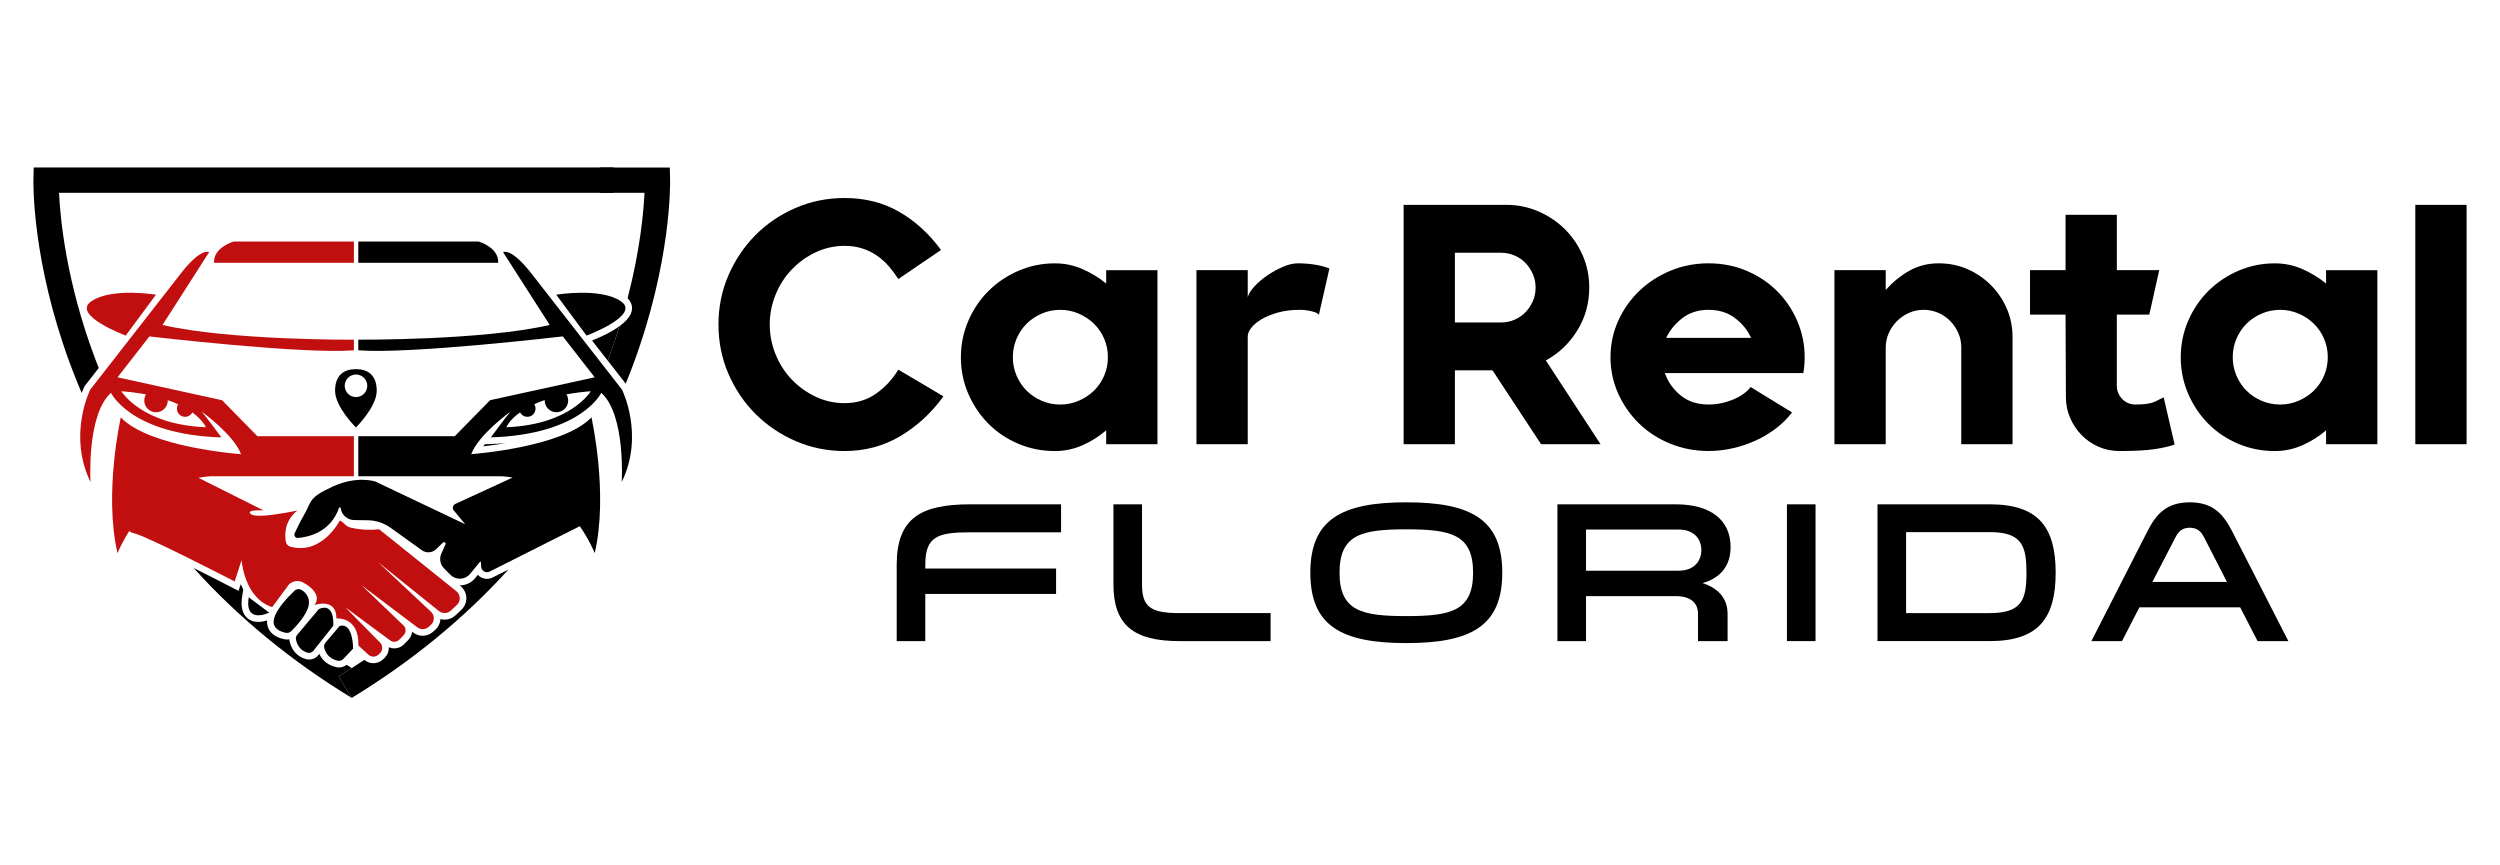 <?xml version="1.0" encoding="utf-8"?>
<!-- Generator: Adobe Illustrator 16.0.0, SVG Export Plug-In . SVG Version: 6.00 Build 0)  -->
<!DOCTYPE svg PUBLIC "-//W3C//DTD SVG 1.1//EN" "http://www.w3.org/Graphics/SVG/1.1/DTD/svg11.dtd">
<svg version="1.1" id="Calque_1" xmlns="http://www.w3.org/2000/svg" xmlns:xlink="http://www.w3.org/1999/xlink" x="0px" y="0px"
	 width="225.334px" height="78px" viewBox="0 11 225.334 78" enable-background="new 0 11 225.334 78" xml:space="preserve">
<g>
	<g>
		<path d="M26.557,64.235c0.168-0.157,0.421-0.182,0.618-0.062c0.334,0.206,0.764,0.615,0.658,1.328
			c-0.134,0.889-1.158,1.971-1.592,2.394c-0.127,0.126-0.305,0.179-0.479,0.142c-0.451-0.087-1.257-0.368-1.071-1.233
			C24.887,65.89,26.036,64.727,26.557,64.235z"/>
	</g>
	<g>
		<path d="M28.739,65.896l-1.962,2.335c-0.093,0.111-0.131,0.258-0.102,0.4c0.071,0.355,0.302,1,1.06,1.203
			c0.184,0.048,0.379-0.015,0.498-0.163l1.809-2.273C30.041,67.397,30.217,65.246,28.739,65.896z"/>
	</g>
	<g>
		<path d="M30.607,67.426l-1.275,1.505c-0.1,0.117-0.141,0.272-0.111,0.425c0.073,0.366,0.333,1.014,1.247,1.201
			c0.168,0.033,0.343-0.026,0.461-0.151l0.895-0.94C31.824,69.466,31.853,67.059,30.607,67.426z"/>
	</g>
	<g>
		<path d="M22.417,64.834l1.845,1.385C24.262,66.219,22.022,67.31,22.417,64.834z"/>
	</g>
	<g>
		<path d="M50.138,37.563l2.728,3.686c0,0,4.939-1.843,3.096-3.096C54.119,36.898,50.138,37.563,50.138,37.563z"/>
	</g>
	<path d="M56.059,46.114l-8.28-10.616c-1.77-2.212-2.434-1.77-2.434-1.77l4.203,6.561c-6.047,1.401-17.253,1.327-17.253,1.327v0.958
		c4.646,0.369,18.432-1.254,18.432-1.254l2.875,3.687l-9.426,2.063l-3.182,3.245h-8.698v3.612h12.976
		c0.322,0.02,0.633,0.062,0.935,0.117l-5.153,2.371c-0.24,0.099-0.315,0.398-0.15,0.597l1.027,1.241l-8.095-3.85
		c0,0-1.642-0.566-3.85,0.454c-2.207,1.018-1.868,1.301-2.546,2.49c-0.4,0.701-0.703,1.323-0.883,1.717
		c-0.096,0.206,0.066,0.441,0.293,0.424c0.928-0.074,2.929-0.493,3.712-2.714c0.026-0.076,0.135-0.065,0.146,0.015l0,0
		c0.073,0.611,0.587,1.075,1.203,1.086l1.255,0.019c0.731,0.013,1.442,0.248,2.034,0.675l2.826,2.027
		c0.393,0.282,0.931,0.243,1.279-0.093l0.619-0.599c0.113-0.11,0.295,0.017,0.23,0.161l-0.375,0.834
		c-0.203,0.45-0.105,0.981,0.244,1.331l0.584,0.584c0.498,0.498,1.317,0.456,1.763-0.087l0.882-1.076
		c0.034-0.039,0.1-0.018,0.101,0.035l0.016,0.384c0.016,0.386,0.425,0.623,0.767,0.446l8.126-4.089
		c0.909,1.326,1.343,2.428,1.343,2.428c1.253-5.38-0.295-12.237-0.295-12.237c-2.58,2.728-10.837,3.316-10.837,3.316
		c0.663-1.769,3.539-3.833,3.539-3.833c-0.442,0.517-1.769,2.322-1.769,2.322c8.183-0.258,9.953-4.018,9.953-4.018
		c2.213,1.991,1.843,8.038,1.843,8.038C58.113,50.186,56.059,46.114,56.059,46.114z M45.64,49.507c0,0,1.075-2.729,7.616-3.245
		C53.256,46.26,51.465,49.284,45.64,49.507z"/>
	<g>
		<path fill="#C10E0E" d="M41.132,64.286l-6.958-5.579c-0.644,0.069-1.535,0.084-2.551-0.147c-0.498-0.112-0.627-0.492-0.994-0.646
			c0,0-1.565,3.119-4.444,2.368c-0.216-0.058-0.381-0.236-0.421-0.456c-0.109-0.608-0.152-1.874,1.049-2.816
			c0,0-3.623,0.792-4.189,0.34c-0.565-0.452,1.132-0.34,1.132-0.34l-5.87-2.942c0.333-0.067,0.679-0.116,1.036-0.138h12.975v-3.612
			H23.2l-3.182-3.245l-9.426-2.064l2.875-3.686c0,0,13.787,1.622,18.431,1.252v-0.957c0,0-11.205,0.073-17.251-1.328l4.202-6.561
			c0,0-0.664-0.443-2.433,1.769l-8.28,10.617c0,0-2.054,4.07,0.023,8.331c0,0-0.369-6.047,1.844-8.038c0,0,1.769,3.762,9.952,4.019
			c0,0-1.327-1.806-1.769-2.321c0,0,2.875,2.064,3.539,3.832c0,0-8.257-0.589-10.837-3.316c0,0-1.549,6.856-0.295,12.237
			c0,0,0.342-0.868,1.053-1.988c0.122,0.093,0.282,0.167,0.494,0.213c1.075,0.226,9.013,4.325,9.013,4.325l0.623-1.927
			c0,0,0.228,3.435,2.76,4.239l1.493-2.021c0.322-0.342,0.829-0.431,1.248-0.22c0.718,0.366,1.725,1.179,1.069,2.052
			c0,0,1.979-0.706,1.979,1.216c0,0,2.038-0.227,1.981,2.436l0.898,0.823c0.259,0.238,0.659,0.233,0.914-0.009l0.125-0.118
			c0.272-0.259,0.28-0.69,0.018-0.958l-3.145-3.192l4.019,2.969c0.252,0.212,0.626,0.193,0.856-0.043l0.388-0.396
			c0.234-0.242,0.239-0.624,0.011-0.868l-3.802-3.644l5.032,3.798c0.301,0.229,0.721,0.216,1.004-0.035l0.209-0.183
			c0.354-0.312,0.363-0.859,0.02-1.183l-4.792-4.492l5.501,4.421c0.319,0.258,0.777,0.24,1.076-0.042l0.542-0.505
			C41.545,65.186,41.523,64.599,41.132,64.286z M18.555,49.507c-5.824-0.223-7.615-3.245-7.615-3.245
			C17.479,46.777,18.555,49.507,18.555,49.507z"/>
		<path fill="#C10E0E" d="M11.331,41.248l2.728-3.686c0,0-3.981-0.663-5.824,0.589C6.391,39.405,11.331,41.248,11.331,41.248z"/>
		<path fill="#C10E0E" d="M31.899,34.687V32.77H21.062c0,0-1.843,0.516-1.77,1.917H31.899z"/>
	</g>
	<g>
		<path fill="none" d="M20.489,51.039l-0.552-0.018c-0.46-0.015-0.902-0.04-1.327-0.075c0.782,0.132,1.485,0.225,2.029,0.287
			C20.59,51.168,20.54,51.103,20.489,51.039z"/>
	</g>
	<g>
		<path d="M43.708,51.039c-0.052,0.064-0.101,0.129-0.15,0.191c0.542-0.061,1.242-0.153,2.02-0.284
			c-0.421,0.035-0.86,0.061-1.319,0.074L43.708,51.039z"/>
	</g>
	<g>
		<path d="M55.848,40.389c-0.805,0.591-1.855,1.055-2.484,1.303l1.407,1.804c0.05-0.13,0.099-0.262,0.146-0.39
			C55.265,42.174,55.572,41.269,55.848,40.389z"/>
	</g>
	<g>
		<path fill="none" d="M39.08,61.312c-0.152,0.045-0.311,0.069-0.473,0.069c-0.053,0-0.105-0.003-0.157-0.008l0.719,0.577
			C39.103,61.744,39.069,61.527,39.08,61.312z"/>
	</g>
	<g>
		<path d="M31.705,71.217c-0.155-0.1-0.308-0.198-0.459-0.298c-0.194,0.154-0.436,0.24-0.682,0.24l0,0
			c-0.072,0-0.145-0.005-0.215-0.021c-0.743-0.15-1.292-0.58-1.567-1.202l-0.084,0.105c-0.204,0.257-0.509,0.404-0.838,0.404l0,0
			c-0.094,0-0.188-0.014-0.278-0.036c-0.779-0.209-1.322-0.815-1.49-1.663c-0.009-0.043-0.014-0.082-0.017-0.123
			c-0.068,0.013-0.137,0.02-0.208,0.02c-0.073,0-0.146-0.008-0.218-0.022c-0.435-0.085-1.02-0.29-1.35-0.789
			c-0.126-0.193-0.255-0.497-0.225-0.908c-0.22,0.067-0.499,0.129-0.786,0.129c-0.599,0-0.949-0.262-1.136-0.482
			c-0.348-0.406-0.455-1.005-0.322-1.829l0.096-0.611c-0.083-0.161-0.159-0.324-0.226-0.484l-0.198,0.611l-0.623-0.32
			c-0.996-0.515-2.212-1.135-3.423-1.74c4.016,4.457,8.792,8.386,14.247,11.706l0.001-0.001l-1.185-1.944
			C30.921,71.711,31.315,71.464,31.705,71.217z"/>
	</g>
	<g>
		<path d="M7.632,45.795L8.9,44.169c-0.129-0.328-0.255-0.651-0.373-0.967c-2.562-6.845-3.098-12.516-3.208-14.825h49.995v-2.28
			H3.039L3.013,27.21c-0.006,0.297-0.131,7.362,3.341,16.69c0.315,0.847,0.653,1.686,1.007,2.516
			c0.128-0.334,0.227-0.534,0.245-0.57L7.632,45.795z"/>
	</g>
	<g>
		<path d="M56.96,38.92c-0.064,0.535-0.522,1.035-1.112,1.469c-0.276,0.88-0.583,1.786-0.93,2.718
			c-0.047,0.128-0.097,0.259-0.146,0.39l1.626,2.084c0.227-0.556,0.447-1.114,0.657-1.68c3.472-9.327,3.348-16.394,3.342-16.69
			l-0.027-1.113h-6.318v2.28h4.039c-0.078,1.674-0.381,5.115-1.524,9.504C56.962,38.272,56.988,38.686,56.96,38.92z"/>
	</g>
	<g>
		<path d="M43.893,63.175c-0.326,0-0.621-0.139-0.824-0.362l-0.242,0.294c-0.341,0.416-0.845,0.656-1.382,0.656
			c-0.006,0-0.012-0.002-0.019-0.002l0.077,0.062c0.321,0.257,0.514,0.64,0.53,1.051c0.015,0.41-0.148,0.809-0.449,1.089
			l-0.54,0.506c-0.264,0.247-0.607,0.383-0.969,0.383c-0.128,0-0.256-0.019-0.379-0.052c-0.019,0.375-0.19,0.729-0.472,0.976
			l-0.209,0.183c-0.254,0.222-0.58,0.346-0.916,0.346c-0.306,0-0.595-0.099-0.839-0.281l-0.113-0.086
			c-0.026,0.269-0.14,0.529-0.343,0.738l-0.387,0.396c-0.233,0.238-0.544,0.37-0.877,0.37c-0.171,0-0.34-0.036-0.494-0.104
			c0,0.025,0,0.051,0,0.076c-0.005,0.345-0.146,0.662-0.395,0.898l-0.125,0.119c-0.236,0.222-0.545,0.346-0.871,0.346
			c-0.301,0-0.589-0.106-0.818-0.3c-0.372,0.248-0.75,0.495-1.134,0.74c-0.39,0.248-0.783,0.495-1.185,0.74l1.185,1.944l0.002,0.001
			c5.398-3.287,10.132-7.168,14.122-11.568L44.4,63.052C44.248,63.129,44.07,63.175,43.893,63.175z"/>
	</g>
	<g>
		<path d="M43.133,32.77H32.296v1.917h12.606C44.977,33.286,43.133,32.77,43.133,32.77z"/>
	</g>
	<circle cx="50.154" cy="47.098" r="1.059"/>
	<circle cx="47.533" cy="47.833" r="0.736"/>
	<circle fill="#C10E0E" cx="14.062" cy="47.098" r="1.061"/>
	<circle fill="#C10E0E" cx="16.682" cy="47.833" r="0.736"/>
	<path d="M32.079,44.271c-1.037,0-1.878,0.5-1.878,1.952c0,1.452,1.878,3.307,1.878,3.307s1.877-1.855,1.877-3.307
		C33.956,44.771,33.115,44.271,32.079,44.271z M32.086,46.789c-0.562,0-1.016-0.455-1.016-1.016s0.454-1.017,1.016-1.017
		c0.561,0,1.016,0.456,1.016,1.017S32.647,46.789,32.086,46.789z"/>
	<g>
		<g>
			<path d="M85.035,46.723c-1.068,1.479-2.357,2.672-3.868,3.575c-1.51,0.902-3.189,1.356-5.038,1.356
				c-1.561,0-3.031-0.3-4.407-0.896c-1.376-0.594-2.581-1.406-3.611-2.433c-1.032-1.027-1.849-2.235-2.451-3.622
				c-0.602-1.387-0.902-2.871-0.902-4.453c0-1.561,0.295-3.03,0.887-4.407s1.399-2.584,2.418-3.621
				c1.021-1.039,2.226-1.86,3.613-2.465c1.387-0.606,2.871-0.909,4.453-0.909c1.829,0,3.462,0.411,4.899,1.232
				c1.438,0.823,2.702,1.972,3.791,3.452l-3.852,2.619c-0.247-0.39-0.524-0.765-0.833-1.125c-0.308-0.358-0.656-0.678-1.048-0.956
				c-0.391-0.277-0.832-0.499-1.325-0.663s-1.038-0.246-1.633-0.246c-0.924,0-1.798,0.196-2.62,0.585
				c-0.821,0.391-1.541,0.91-2.157,1.558c-0.617,0.647-1.1,1.402-1.448,2.264c-0.35,0.863-0.524,1.757-0.524,2.681
				c0,0.924,0.174,1.818,0.524,2.682c0.349,0.862,0.831,1.617,1.448,2.265c0.617,0.647,1.335,1.166,2.157,1.555
				c0.822,0.393,1.695,0.586,2.62,0.586c1.068,0,2.008-0.281,2.82-0.848c0.812-0.563,1.484-1.287,2.019-2.171L85.035,46.723z"/>
			<path d="M104.326,35.351v15.685h-4.622V49.79c-0.658,0.559-1.376,1.011-2.157,1.353c-0.782,0.341-1.602,0.512-2.465,0.512
				c-1.171,0-2.275-0.221-3.313-0.663c-1.038-0.442-1.937-1.048-2.696-1.818c-0.76-0.771-1.362-1.669-1.803-2.696
				c-0.442-1.027-0.662-2.115-0.662-3.266c0-1.171,0.226-2.275,0.678-3.314c0.452-1.037,1.063-1.937,1.833-2.696
				c0.771-0.76,1.669-1.36,2.697-1.803c1.027-0.441,2.116-0.662,3.266-0.662c0.863,0,1.685,0.168,2.465,0.508
				c0.78,0.339,1.5,0.776,2.157,1.31v-1.203H104.326z M95.575,47.462c0.575,0,1.125-0.112,1.649-0.338s0.98-0.526,1.371-0.905
				c0.39-0.379,0.699-0.829,0.925-1.351c0.226-0.522,0.339-1.081,0.339-1.674c0-0.592-0.114-1.15-0.339-1.672
				c-0.226-0.522-0.535-0.973-0.925-1.351c-0.391-0.378-0.847-0.681-1.371-0.905c-0.524-0.227-1.074-0.339-1.649-0.339
				c-0.597,0-1.156,0.112-1.68,0.339c-0.523,0.225-0.976,0.527-1.356,0.905c-0.38,0.378-0.683,0.829-0.909,1.351
				c-0.226,0.522-0.338,1.08-0.338,1.672c0,0.594,0.112,1.152,0.338,1.674c0.227,0.522,0.529,0.972,0.909,1.351
				s0.833,0.681,1.356,0.905C94.419,47.35,94.978,47.462,95.575,47.462z"/>
			<path d="M116.992,34.734c0.492,0,0.981,0.036,1.463,0.109c0.483,0.072,0.94,0.189,1.372,0.354l-0.955,4.191
				c-0.042-0.124-0.248-0.231-0.616-0.323c-0.37-0.092-0.74-0.139-1.109-0.139c-0.739,0-1.397,0.083-1.972,0.247
				c-0.576,0.165-1.063,0.365-1.464,0.6c-0.4,0.237-0.708,0.493-0.925,0.771c-0.216,0.277-0.323,0.54-0.323,0.786v9.707h-4.623
				V35.351h4.623v2.435c0.082-0.308,0.292-0.642,0.631-1.001c0.339-0.36,0.729-0.688,1.171-0.986
				c0.441-0.298,0.903-0.549,1.387-0.755C116.133,34.838,116.581,34.734,116.992,34.734z"/>
			<path d="M138.901,51.036l-4.376-6.656h-3.39v6.656h-4.622V29.465h9.275c1.006,0,1.961,0.195,2.866,0.586
				c0.903,0.39,1.695,0.919,2.373,1.587c0.678,0.667,1.216,1.454,1.616,2.357c0.401,0.905,0.601,1.88,0.601,2.928
				c0,1.417-0.358,2.706-1.078,3.867c-0.719,1.161-1.663,2.061-2.835,2.697l4.93,7.549H138.901L138.901,51.036z M135.295,40.066
				c0.431,0,0.838-0.083,1.218-0.247c0.38-0.164,0.708-0.39,0.986-0.677c0.278-0.288,0.499-0.621,0.664-1.002
				c0.165-0.38,0.246-0.786,0.246-1.216s-0.081-0.836-0.246-1.217c-0.165-0.38-0.386-0.714-0.664-1.001
				c-0.276-0.288-0.605-0.513-0.986-0.677c-0.38-0.164-0.787-0.247-1.218-0.247h-4.16v6.286L135.295,40.066L135.295,40.066z"/>
			<path d="M154.002,34.734c1.232,0,2.378,0.227,3.437,0.678c1.057,0.452,1.973,1.063,2.742,1.833c0.77,0.77,1.375,1.67,1.817,2.696
				c0.442,1.028,0.663,2.117,0.663,3.267c0,0.227-0.011,0.461-0.029,0.708c-0.021,0.247-0.053,0.483-0.094,0.708h-12.48
				c0.266,0.772,0.734,1.438,1.402,1.997s1.514,0.838,2.542,0.838c0.74,0,1.464-0.144,2.172-0.432
				c0.708-0.287,1.249-0.667,1.619-1.141l3.728,2.286c-0.411,0.539-0.893,1.02-1.447,1.442c-0.555,0.425-1.161,0.788-1.819,1.089
				c-0.658,0.3-1.345,0.532-2.064,0.697s-1.449,0.249-2.188,0.249c-1.232,0-2.388-0.221-3.466-0.663
				c-1.079-0.442-2.014-1.047-2.805-1.817c-0.791-0.771-1.417-1.67-1.88-2.697c-0.462-1.027-0.693-2.116-0.693-3.267
				c0-1.17,0.236-2.275,0.708-3.313c0.474-1.036,1.109-1.936,1.912-2.696c0.801-0.759,1.734-1.361,2.803-1.803
				C151.65,34.956,152.79,34.734,154.002,34.734z M154.002,38.926c-0.924,0-1.71,0.247-2.357,0.74
				c-0.646,0.494-1.134,1.089-1.464,1.788h7.644c-0.308-0.699-0.792-1.294-1.449-1.788
				C155.718,39.172,154.927,38.926,154.002,38.926z"/>
			<path d="M174.742,34.734c0.924,0,1.787,0.175,2.587,0.523c0.802,0.351,1.505,0.828,2.111,1.434
				c0.605,0.606,1.084,1.31,1.435,2.111c0.348,0.8,0.523,1.664,0.523,2.588v9.645h-4.623v-8.751c0-0.453-0.092-0.884-0.277-1.295
				c-0.185-0.41-0.431-0.771-0.739-1.079c-0.308-0.308-0.668-0.549-1.079-0.724c-0.411-0.174-0.843-0.261-1.293-0.261
				c-0.474,0-0.916,0.092-1.327,0.276c-0.411,0.185-0.77,0.432-1.078,0.74c-0.308,0.309-0.555,0.668-0.738,1.079
				c-0.186,0.411-0.278,0.854-0.278,1.325v8.69h-4.621V35.351h4.621v1.787c0.638-0.719,1.352-1.298,2.143-1.741
				C172.896,34.956,173.775,34.734,174.742,34.734z"/>
			<path d="M196.006,51.067c-0.452,0.163-1.055,0.304-1.803,0.417c-0.751,0.112-1.803,0.169-3.158,0.169
				c-0.68,0-1.311-0.129-1.896-0.386s-1.094-0.606-1.526-1.048c-0.432-0.44-0.775-0.954-1.031-1.54
				c-0.257-0.586-0.385-1.217-0.385-1.896l-0.032-7.425h-3.203v-4.007h3.203v-4.992h4.623v4.992h3.82l-0.894,4.007h-2.928v6.47
				c0.021,0.453,0.189,0.838,0.509,1.156c0.317,0.318,0.712,0.478,1.185,0.478c0.803,0,1.383-0.087,1.743-0.262
				c0.358-0.175,0.62-0.302,0.785-0.386L196.006,51.067z"/>
			<path d="M214.28,35.351v15.685h-4.623V49.79c-0.657,0.559-1.377,1.011-2.158,1.353c-0.78,0.341-1.603,0.512-2.465,0.512
				c-1.171,0-2.274-0.221-3.312-0.663c-1.038-0.442-1.938-1.048-2.698-1.818c-0.759-0.771-1.361-1.669-1.802-2.696
				c-0.443-1.027-0.663-2.115-0.663-3.266c0-1.171,0.227-2.275,0.678-3.314c0.452-1.037,1.063-1.937,1.834-2.696
				c0.77-0.76,1.668-1.36,2.696-1.803c1.027-0.441,2.115-0.662,3.267-0.662c0.862,0,1.685,0.168,2.465,0.508
				c0.781,0.339,1.501,0.776,2.158,1.31v-1.203H214.28z M205.528,47.462c0.575,0,1.125-0.112,1.648-0.338s0.98-0.526,1.371-0.905
				s0.698-0.829,0.926-1.351c0.226-0.522,0.338-1.081,0.338-1.674c0-0.592-0.112-1.15-0.338-1.672
				c-0.228-0.522-0.534-0.973-0.926-1.351c-0.391-0.378-0.848-0.681-1.371-0.905c-0.524-0.227-1.073-0.339-1.648-0.339
				c-0.597,0-1.155,0.112-1.68,0.339c-0.522,0.225-0.977,0.527-1.355,0.905c-0.382,0.378-0.684,0.829-0.91,1.351
				c-0.225,0.522-0.337,1.08-0.337,1.672c0,0.594,0.112,1.152,0.337,1.674c0.227,0.522,0.528,0.972,0.91,1.351
				c0.379,0.379,0.833,0.681,1.355,0.905C204.373,47.35,204.932,47.462,205.528,47.462z"/>
			<path d="M222.323,29.465v21.571H217.7V29.465H222.323z"/>
		</g>
		<g>
			<g>
				<path d="M87.438,58.979c-2.938,0-4.037,0.381-4.037,2.921v0.342h11.787v2.291H83.4v4.253h-2.577v-6.886
					c0-4.216,2.199-5.442,6.614-5.442h8.2v2.521H87.438z"/>
				<path d="M102.934,56.457v7.226c0,2.019,0.774,2.578,3.37,2.578h8.219v2.524h-8.219c-4.072,0-5.946-1.407-5.946-5.103v-7.226
					H102.934z"/>
				<path d="M135.406,62.62c0,4.774-2.776,6.344-8.651,6.344c-5.874,0-8.65-1.569-8.65-6.344c0-4.775,2.776-6.345,8.65-6.345
					C132.63,56.275,135.406,57.845,135.406,62.62z M132.775,62.62c0-3.443-1.982-3.91-6.02-3.91c-4.036,0-6.018,0.468-6.018,3.91
					s1.982,3.911,6.018,3.911C130.792,66.531,132.775,66.063,132.775,62.62z"/>
				<path d="M140.376,56.457h10.706c3.028,0,4.902,1.369,4.902,3.839c0,1.729-0.919,2.793-2.523,3.262
					c1.569,0.504,2.253,1.515,2.253,2.793v2.435h-2.668v-2.489c0-0.685-0.377-1.567-2.019-1.567h-8.073v4.057h-2.578V56.457
					L140.376,56.457z M151.279,62.439c1.586,0,2.072-1.044,2.072-1.856c0-0.811-0.486-1.856-2.072-1.856h-8.326v3.713H151.279z"/>
				<path d="M163.641,56.457v12.328h-2.579V56.457H163.641z"/>
				<path d="M169.225,56.457h10.129c4.415,0,5.93,2.109,5.93,6.163c0,4.055-1.514,6.164-5.93,6.164h-10.129V56.457z M179.354,58.961
					h-7.551v7.3h7.551c2.938,0,3.298-1.278,3.298-3.641C182.651,60.259,182.291,58.961,179.354,58.961z"/>
				<path d="M206.258,68.785h-2.775l-1.569-3.047h-9.082l-1.568,3.047h-2.758l5.046-9.896c0.776-1.53,1.712-2.614,3.82-2.614
					s3.029,1.082,3.82,2.614L206.258,68.785z M198.651,59.413c-0.271-0.523-0.613-0.846-1.279-0.846s-1.01,0.323-1.28,0.846
					l-2.09,4.036h6.722L198.651,59.413z"/>
			</g>
		</g>
	</g>
</g>
</svg>

